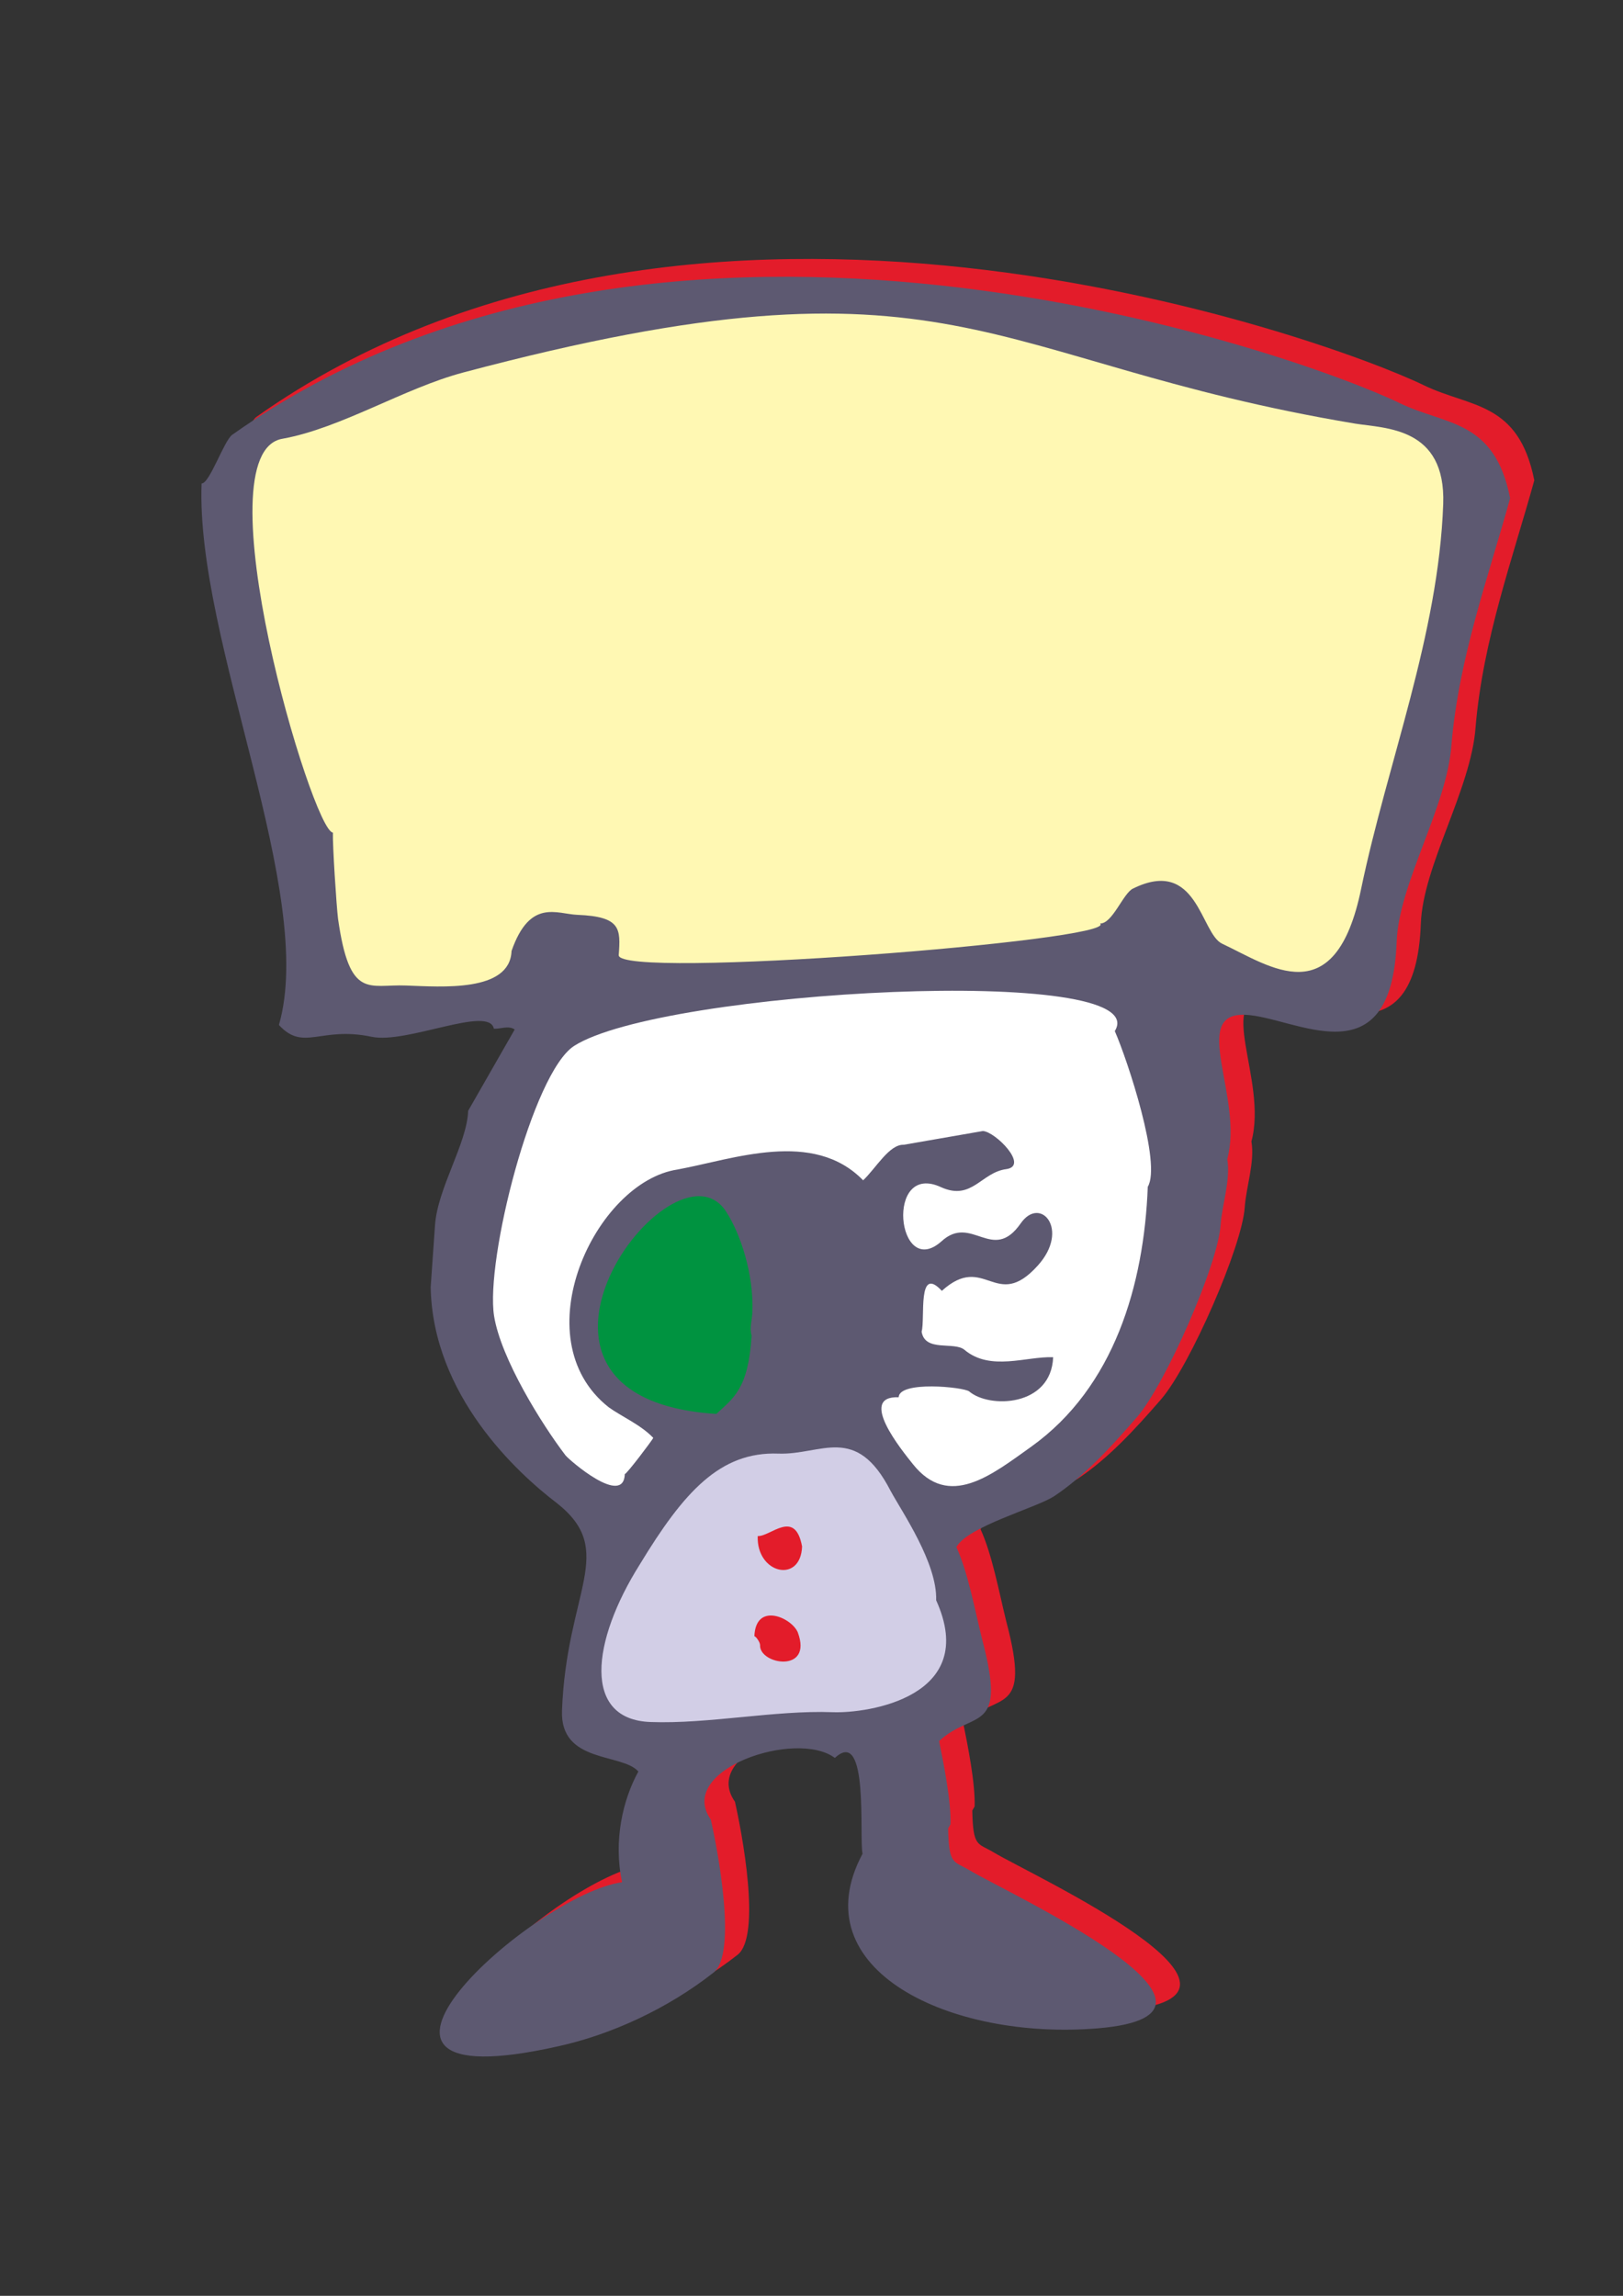 <?xml version="1.0" encoding="utf-8"?>
<!-- Created by UniConvertor 2.0rc4 (https://sk1project.net/) -->
<svg xmlns="http://www.w3.org/2000/svg" height="841.89pt" viewBox="0 0 595.276 841.89" width="595.276pt" version="1.1" xmlns:xlink="http://www.w3.org/1999/xlink" id="1fcd811e-f611-11ea-940f-dcc15c148e23">

<rect x="0" y="0" width="595.276" height="841.89" fill="#333333" stroke="none"/>

<g>
	<path style="fill:#e31c2a;" d="M 269.558,660.705 C 256.67,642.345 300.878,627.513 315.062,638.097 327.662,626.361 323.918,667.329 325.214,673.233 302.318,715.929 357.758,741.777 411.614,737.241 474.83,731.913 377.63,687.273 364.454,679.281 358.55,675.753 356.894,677.481 356.606,663.945 L 357.47,662.433 C 357.758,654.081 354.95,640.041 353.294,631.905 365.894,620.241 378.422,629.817 369.062,594.537 366.398,583.737 363.878,569.985 359.63,560.769 363.734,553.281 388.286,546.585 395.27,542.265 406.142,535.065 415.718,524.841 425.942,513.033 436.454,500.793 455.606,457.089 456.542,442.689 457.046,435.273 460.286,426.129 458.99,418.569 465.11,395.961 445.022,364.857 465.47,365.577 483.686,366.225 519.182,390.345 521.126,338.793 521.846,317.481 539.63,289.329 541.214,266.577 543.878,234.753 554.822,204.801 562.742,176.145 556.982,147.129 539.198,149.505 522.278,141.297 485.414,123.441 253.358,40.209 94.022,152.889 90.998,155.049 85.742,170.817 82.79,170.745 80.63,228.489 125.054,321.081 111.158,369.321 120.23,379.185 126.35,369.681 145.142,373.641 158.03,376.377 188.27,361.977 189.998,370.689 192.302,370.833 195.398,369.393 197.63,370.977 L 180.566,400.785 C 180.134,412.881 169.334,429.081 168.398,442.833 L 166.814,465.513 C 167.606,505.113 198.494,533.553 213.182,544.713 235.358,562.281 216.638,576.753 214.982,620.745 214.262,640.185 236.942,636.225 242.99,643.065 237.302,653.433 233.774,668.409 237.014,683.673 204.758,688.065 118.358,765.177 213.47,743.865 232.622,739.689 253.43,730.257 270.494,716.865 279.422,709.953 272.006,671.433 269.558,660.705 L 269.558,660.705 Z" />
	<path style="fill:#5d5971;" d="M 260.702,667.257 C 247.814,648.897 292.094,634.065 306.206,644.649 318.806,632.913 315.062,673.881 316.358,679.785 293.534,722.481 348.902,748.329 402.758,743.793 465.974,738.465 368.774,693.825 355.598,685.833 349.694,682.305 348.038,684.033 347.75,670.497 L 348.614,668.985 C 348.902,660.633 346.094,646.593 344.438,638.457 357.038,626.793 369.566,636.369 360.206,601.089 357.542,590.289 355.022,576.537 350.774,567.321 354.878,559.833 379.43,553.137 386.414,548.817 397.286,541.617 406.862,531.393 417.086,519.585 427.598,507.345 446.75,463.641 447.686,449.241 448.19,441.825 451.43,432.681 450.134,425.049 456.254,402.513 436.166,371.409 456.614,372.129 474.83,372.777 510.326,396.897 512.27,345.345 512.99,324.033 530.774,295.881 532.358,273.129 535.022,241.305 545.966,211.353 553.886,182.697 548.126,153.681 530.342,156.057 513.422,147.849 476.558,129.993 244.502,46.761 85.166,159.441 82.142,161.601 76.886,177.369 73.934,177.297 71.774,235.041 116.198,327.633 102.302,375.873 111.374,385.737 117.494,376.233 136.286,380.193 149.174,382.929 179.414,368.529 181.142,377.241 183.446,377.385 186.542,375.945 188.774,377.529 L 171.71,407.337 C 171.278,419.433 160.478,435.633 159.542,449.385 L 157.958,472.065 C 158.75,511.665 189.638,540.105 204.326,551.265 226.502,568.833 207.782,583.305 206.126,627.297 205.406,646.737 228.086,642.777 234.134,649.617 228.446,659.985 224.918,674.961 228.158,690.225 195.902,694.617 109.502,771.729 204.614,750.417 223.766,746.241 244.574,736.809 261.638,723.417 270.566,716.505 263.15,677.985 260.702,667.257 L 260.702,667.257 Z" />
	<path style="fill:#fff8b3;" d="M 499.238,325.905 C 489.734,372.129 465.758,354.273 448.262,346.065 440.342,342.393 439.262,314.169 415.574,325.833 411.974,327.489 408.014,338.793 403.478,338.649 410.894,344.841 226.358,359.385 226.934,350.241 227.654,340.521 227.726,336.129 211.814,335.481 204.254,335.193 194.39,329.361 187.622,348.729 187.046,363.993 161.774,361.833 148.958,361.401 135.278,360.825 128.222,366.873 123.974,336.849 123.398,332.097 121.958,310.065 122.102,305.313 114.614,305.025 73.142,165.849 103.67,160.881 125.126,156.993 148.166,142.377 169.838,136.617 350.702,88.521 359.702,132.369 497.006,155.337 508.166,157.137 530.342,156.561 529.334,184.857 527.606,232.881 508.886,279.609 499.238,325.905 L 499.238,325.905 Z" />
	<path style="fill:#ffffff;" d="M 420.974,435.201 C 419.606,470.985 408.734,508.713 378.206,530.529 363.662,540.897 348.038,553.569 334.79,536.865 330.83,531.897 314.414,511.809 329.606,512.385 329.822,506.265 353.294,508.641 355.454,510.225 362.798,516.561 385.55,515.913 386.27,497.697 376.406,497.337 363.302,502.953 353.798,495.033 350.054,491.793 339.254,495.969 338.03,488.337 339.398,483.513 336.374,463.641 345.446,473.361 361.286,459.033 365.174,481.281 380.654,464.073 392.534,450.897 381.59,438.297 374.39,448.593 364.022,463.497 356.39,444.993 345.302,455.217 328.886,469.761 324.422,425.553 345.302,435.417 356.534,440.385 359.918,429.873 369.134,428.721 377.486,427.497 365.03,414.969 360.494,414.753 L 331.478,419.793 C 326.15,419.577 321.254,428.433 316.574,432.825 298.286,414.033 269.126,425.049 248.534,428.865 218.366,433.329 191.222,490.785 223.262,516.057 227.726,519.297 235.142,522.537 239.606,527.289 238.958,528.513 229.814,540.609 229.166,540.537 228.734,552.705 208.79,535.425 207.422,533.697 198.782,522.393 183.734,498.273 181.214,482.577 177.974,461.985 195.326,393.513 210.518,383.577 242.63,362.913 424.358,353.265 408.878,378.105 413.558,388.761 426.086,426.705 420.974,435.201 L 420.974,435.201 Z" />
	<path style="fill:#009340;" d="M 275.966,480.993 C 275.894,483.873 274.814,486.897 275.678,489.777 274.454,509.433 268.982,512.673 262.718,518.505 173.15,512.745 246.806,414.609 266.246,444.201 271.646,452.409 276.47,467.313 275.966,480.993 L 275.966,480.993 Z" />
	<path style="fill:#d2cee6;" d="M 343.358,586.833 C 359.414,622.257 318.302,628.377 305.414,627.873 284.318,627.081 259.766,632.265 238.598,631.473 213.542,630.609 216.926,601.881 234.638,573.729 250.838,547.017 264.158,532.257 285.47,533.049 301.31,533.625 313.91,521.889 326.654,546.729 330.83,554.433 343.79,573.153 343.358,586.833 L 343.358,586.833 Z" />
	<path style="fill:#e31c2a;" d="M 294.182,567.105 C 291.59,553.137 282.662,563.505 277.91,563.289 277.406,577.113 293.678,580.857 294.182,567.105 L 294.182,567.105 Z" />
	<path style="fill:#e31c2a;" d="M 292.598,598.569 C 290.294,593.169 277.19,587.337 276.686,600.009 277.19,600.009 278.774,602.169 278.774,603.249 278.414,610.449 298.286,613.761 292.598,598.569 L 292.598,598.569 Z" />
</g>
</svg>